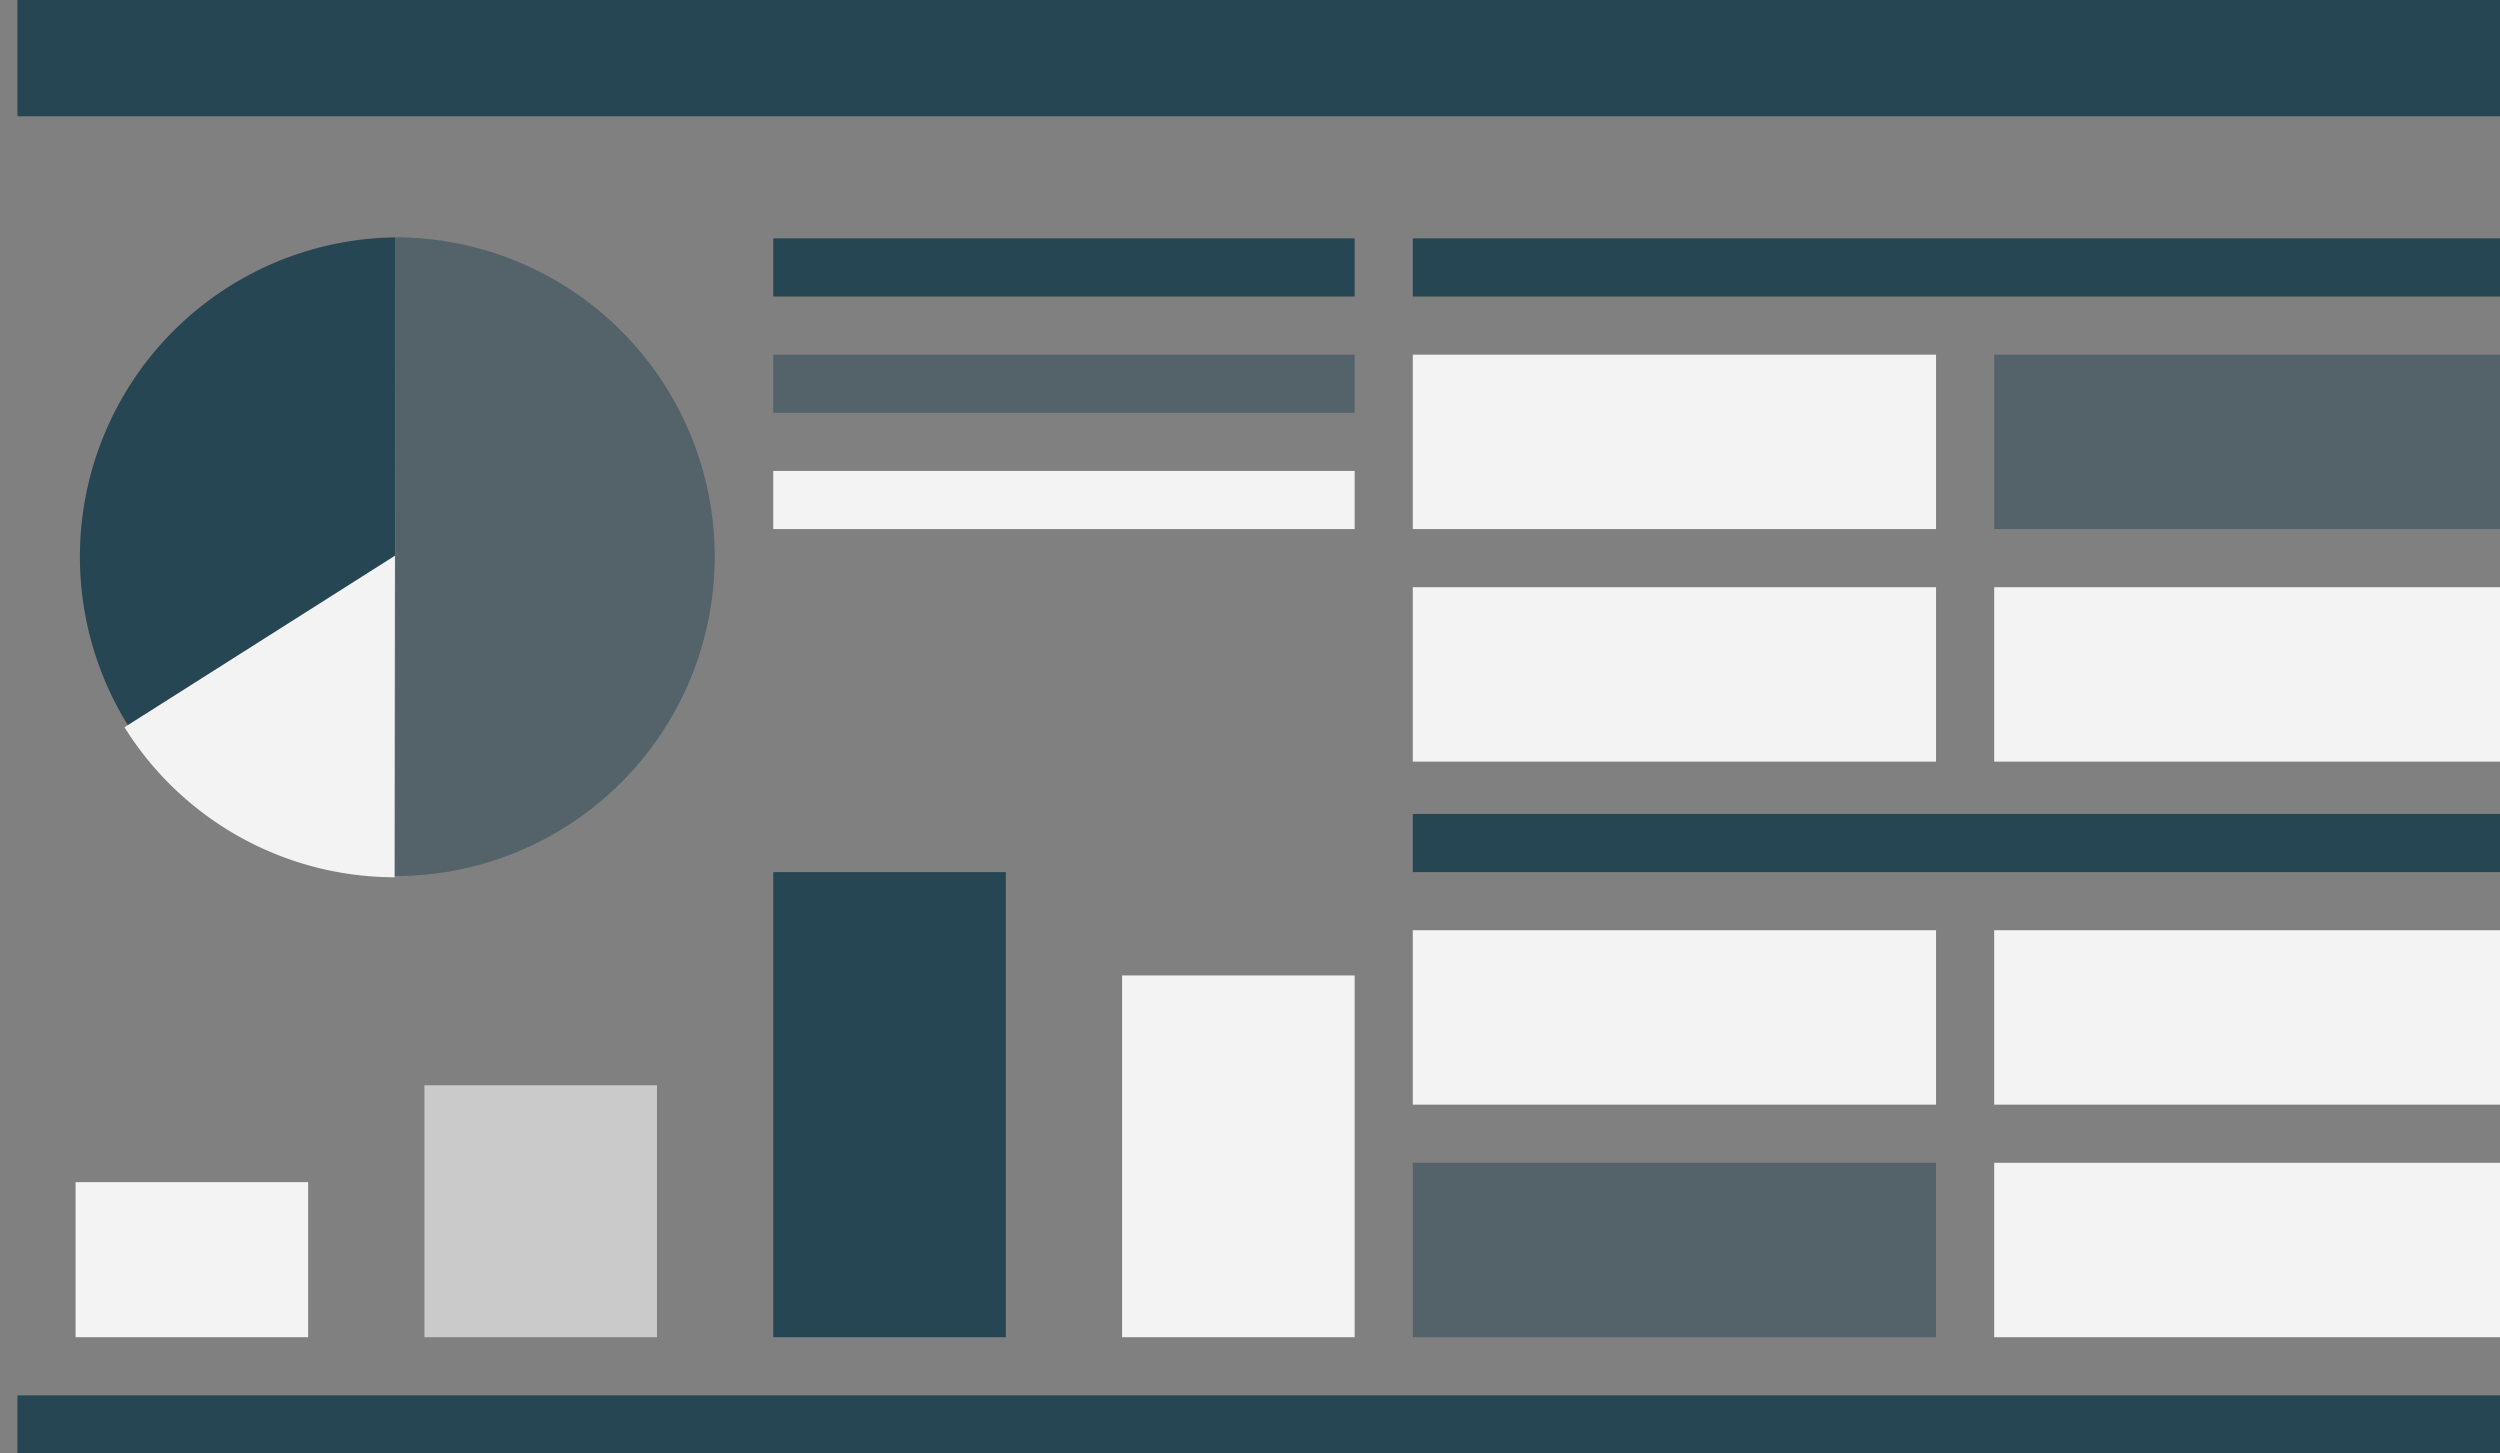    <svg preserveAspectRatio="xMidYMin meet" xmlns="http://www.w3.org/2000/svg"
                                    xmlns:xlink="http://www.w3.org/1999/xlink" viewBox="0 0 430 250">
                                    <rect x="0" y="0" width="430" height="250" fill="#808080" stroke="none"/>
                                    <title>Internal Assessment2</title>
                                    <g style="isolation: isolate">
                                        <g>
                                            <rect x="13" y="203.33" width="40" height="26.67" style="fill: #f3f3f3" />
                                            <rect x="73" y="186.67" width="40" height="43.33" style="fill: #cacaca" />
                                            <rect x="133" y="150" width="40" height="80" style="fill: #264653" />
                                            <rect x="193" y="167.78" width="40" height="62.22" style="fill: #f3f3f3" />
                                            <rect x="243" y="41" width="190" height="10" style="fill: #264653" />
                                            <rect x="243" y="140" width="190" height="10" style="fill: #264653" />
                                            <rect x="3" width="430" height="20" style="fill: #264653" />
                                            <g>
                                                <rect x="3" y="240" width="430" height="10" style="fill: #264653" />
                                            </g>
                                            <rect x="343" y="61" width="90" height="30"
                                                style="fill: #264653;opacity: 0.5" />
                                            <rect x="243" y="101" width="90" height="30" style="fill: #f3f3f3" />
                                            <rect x="243" y="61" width="90" height="30" style="fill: #f3f3f3" />
                                            <rect x="343" y="101" width="90" height="30" style="fill: #f3f3f3" />
                                            <rect x="343" y="160" width="90" height="30" style="fill: #f3f3f3" />
                                            <rect x="243" y="200" width="90" height="30"
                                                style="fill: #264653;opacity: 0.5" />
                                            <rect x="243" y="160" width="90" height="30" style="fill: #f3f3f3" />
                                            <rect x="343" y="200" width="90" height="30" style="fill: #f3f3f3" />
                                            <g>
                                                <g>
                                                    <path d="M65,40.83a54.94,54.94,0,0,0-.11,109.87"
                                                        transform="translate(3)" style="fill: #264653" />
                                                    <path d="M64.94,150.68a54.93,54.93,0,0,0,.12-109.86"
                                                        transform="translate(3)" style="fill: #264653;opacity: 0.5" />
                                                </g>
                                                <path d="M18.41,125.09a54.84,54.84,0,0,0,46.47,25.8l.05-55.31Z"
                                                    transform="translate(3)" style="fill: #f3f3f3" />
                                            </g>
                                            <rect x="133" y="41" width="100" height="10" style="fill: #264653" />
                                            <rect x="133" y="61" width="100" height="10"
                                                style="fill: #264653;opacity: 0.5" />
                                            <rect x="133" y="81" width="100" height="10" style="fill: #f3f3f3" />
                                        </g>
                                    </g>
                                </svg>